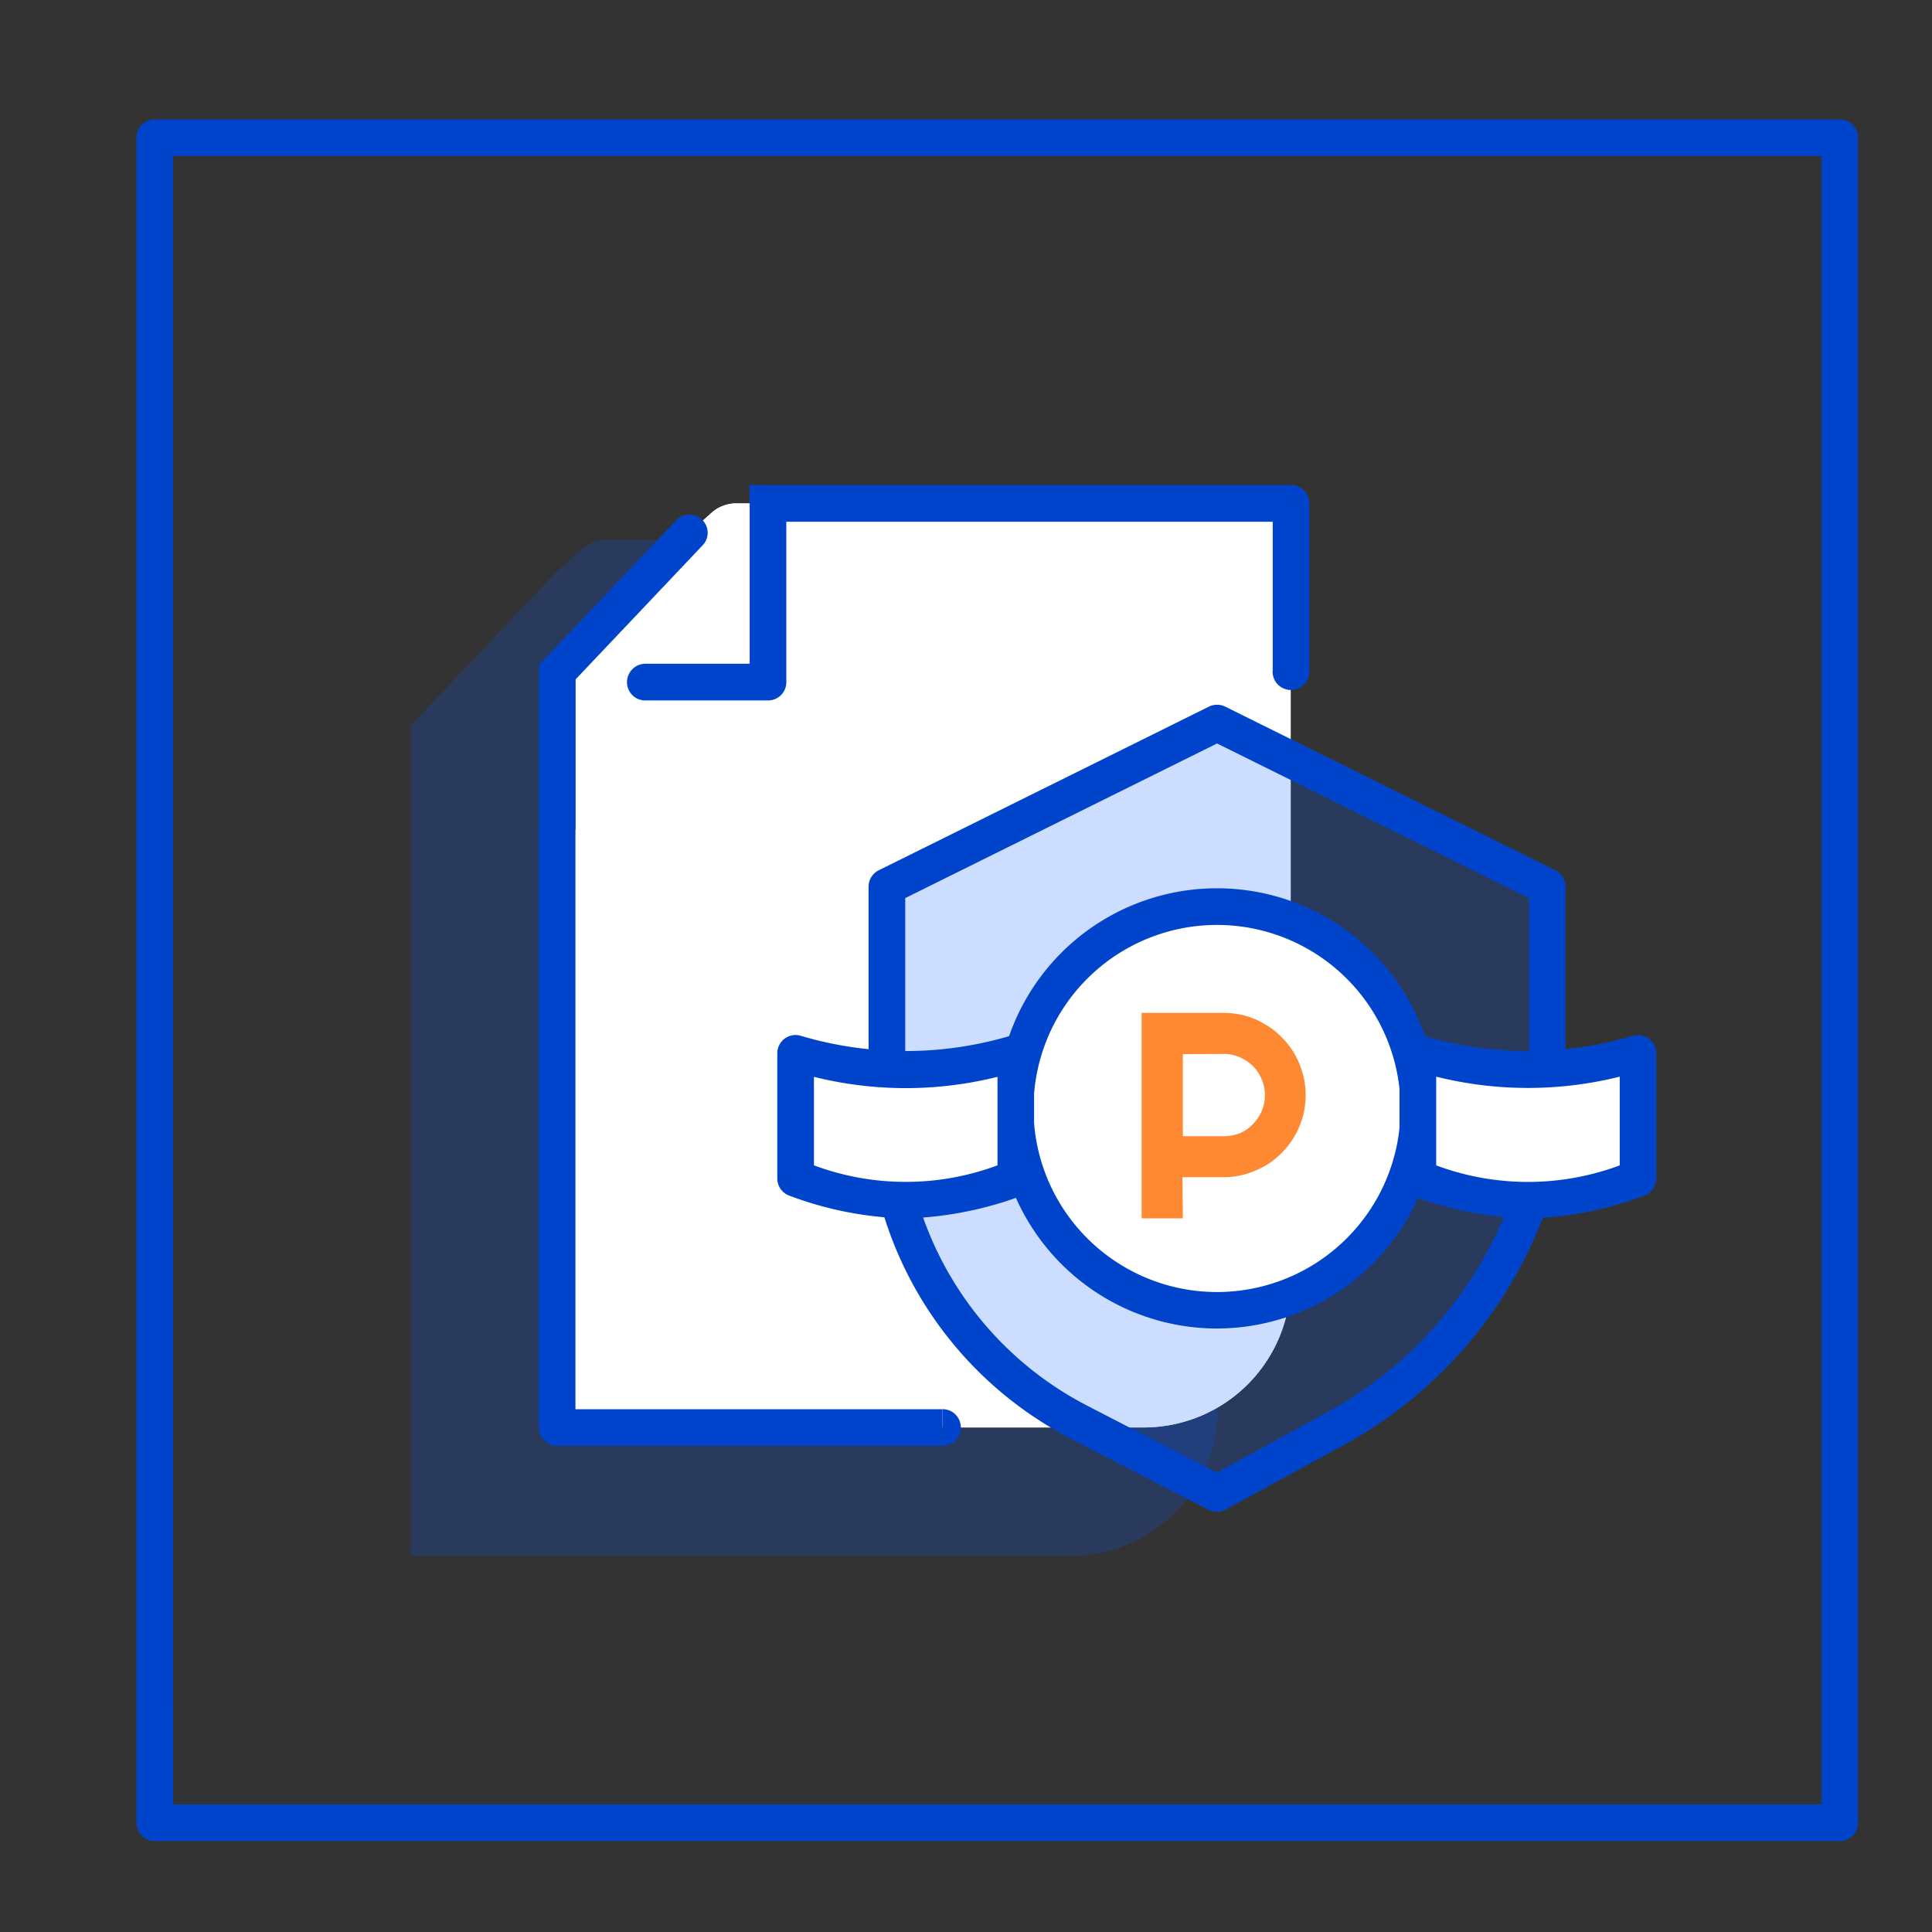 <svg xmlns="http://www.w3.org/2000/svg" xmlns:xlink="http://www.w3.org/1999/xlink" width="40" height="40" viewBox="0 0 40 40">
  <rect x="0" y="0" width="40" height="40" fill="#333333" stroke="none"/>
  <defs>
    <clipPath id="clip-path">
      <rect id="사각형_25575" data-name="사각형 25575" width="16.71" height="21.039" fill="none"/>
    </clipPath>
    <clipPath id="clip-path-2">
      <rect id="사각형_25576" data-name="사각형 25576" width="13.671" height="15.95" fill="none"/>
    </clipPath>
    <clipPath id="clip-path-3">
      <rect id="사각형_25577" data-name="사각형 25577" width="3.403" height="4.253" fill="none"/>
    </clipPath>
  </defs>
  <g id="label_icon_24" transform="translate(12634 2182)">
    <path id="패스_63269" data-name="패스 63269" d="M161.295,356.614v-3.258l2.734-2.886.468-.418a.768.768,0,0,1,.5-.19h11.484v16.094a3.042,3.042,0,0,1-3.038,3.038H161.295Z" transform="translate(-12783.759 -2521.44)" fill="#fff"/>
    <g id="그룹_52738" data-name="그룹 52738" transform="translate(-12625.495 -2170.824)" opacity="0.2">
      <g id="그룹_52737" data-name="그룹 52737">
        <g id="그룹_52736" data-name="그룹 52736" clip-path="url(#clip-path)">
          <path id="패스_63270" data-name="패스 63270" d="M154.646,358.952v-3.585l3.008-3.175.536-.478a.768.768,0,0,1,.5-.19h12.661v18a3.038,3.038,0,0,1-3.038,3.038H154.646Z" transform="translate(-154.646 -351.524)" fill="#05f"/>
        </g>
      </g>
    </g>
    <path id="패스_63271" data-name="패스 63271" d="M161.295,356.614v-3.258l2.734-2.886.468-.418a.768.768,0,0,1,.5-.19h11.484v16.094a3.042,3.042,0,0,1-3.038,3.038H161.295Z" transform="translate(-12783.759 -2521.44)" fill="#fff"/>
    <path id="패스_63272" data-name="패스 63272" d="M177.446,368.055H142.56a.379.379,0,0,1-.379-.379V332.79a.379.379,0,0,1,.379-.379h34.886a.379.379,0,0,1,.379.379v34.886a.379.379,0,0,1-.379.379m-34.506-.758h34.127V333.169H142.939Z" transform="translate(-12773.356 -2511.938)" fill="#04c"/>
    <g id="그룹_52741" data-name="그룹 52741" transform="translate(-12615.643 -2167.029)" opacity="0.2">
      <g id="그룹_52740" data-name="그룹 52740">
        <g id="그룹_52739" data-name="그룹 52739" clip-path="url(#clip-path-2)">
          <path id="패스_63273" data-name="패스 63273" d="M176.253,363.223l6.835-3.388,6.836,3.388v5.18a8.727,8.727,0,0,1-4.379,6.038l-2.457,1.344-2.835-1.466a7.444,7.444,0,0,1-4-5.917Z" transform="translate(-176.253 -359.835)" fill="#05f"/>
        </g>
      </g>
    </g>
    <path id="패스_63274" data-name="패스 63274" d="M182.637,375.713a.383.383,0,0,1-.174-.042l-2.835-1.466a7.788,7.788,0,0,1-4.2-6.219v-5.215a.38.38,0,0,1,.211-.34l6.835-3.388a.387.387,0,0,1,.338,0l6.835,3.388a.38.38,0,0,1,.211.34v5.18a9.092,9.092,0,0,1-4.575,6.371l-2.458,1.344a.379.379,0,0,1-.182.047m-6.456-12.706v4.944a7.021,7.021,0,0,0,3.795,5.579l2.656,1.373,2.28-1.247a8.321,8.321,0,0,0,4.188-5.775l-.006-4.875-6.457-3.2Z" transform="translate(-12791.445 -2526.413)" fill="#04c"/>
    <path id="패스_63275" data-name="패스 63275" d="M165.206,349.031h-.38v.38h.38Zm-4.362,3.874-.276-.258-.1.106v.152Zm14.811-.03a.38.38,0,1,0,.759,0Zm.38-3.464h.38a.378.378,0,0,0-.38-.38Zm-10.828,3.7v.38a.378.378,0,0,0,.38-.38Zm-2.539-.38a.383.383,0,0,0-.38.38.378.378,0,0,0,.38.38Zm1.187-2.453a.374.374,0,0,0-.014-.531.38.38,0,0,0-.537.015Zm-3.01,18.266h-.38a.383.383,0,0,0,.38.38Zm7.975.38a.383.383,0,0,0,.38-.38.378.378,0,0,0-.38-.38Zm-8.354-12.76h.759V352.9h-.759Zm15.95-6.752h-.759v3.463h.759Zm-.38-.38H165.206v.759h10.828Zm-11.208,4.079h.759v-3.7h-.759Zm.38-.38h-2.54v.759h2.54Zm-4.087.433,2.734-2.886-.551-.516-2.735,2.886Zm.1,3h-.759v12.38h.759Zm-.38,12.76h7.975v-.759h-7.975Z" transform="translate(-12783.307 -2520.989)" fill="#04c"/>
    <path id="패스_63276" data-name="패스 63276" d="M186.248,368.145a4.177,4.177,0,1,1-4.177,4.177,4.177,4.177,0,0,1,4.177-4.177" transform="translate(-12795.053 -2531.375)" fill="#fff"/>
    <path id="패스_63277" data-name="패스 63277" d="M185.8,376.428a4.557,4.557,0,1,1,4.557-4.557,4.562,4.562,0,0,1-4.557,4.557m0-8.355a3.8,3.8,0,1,0,3.8,3.8,3.8,3.8,0,0,0-3.8-3.8" transform="translate(-12794.603 -2530.923)" fill="#04c"/>
    <path id="패스_63278" data-name="패스 63278" d="M172.1,374.793a7.958,7.958,0,0,0,4.557,0v2.59a6.029,6.029,0,0,1-4.557,0Z" transform="translate(-12789.625 -2534.984)" fill="#fff"/>
    <path id="패스_63279" data-name="패스 63279" d="M173.917,377.76a7.343,7.343,0,0,1-2.392-.469.379.379,0,0,1-.258-.36v-2.59a.378.378,0,0,1,.469-.368,7.615,7.615,0,0,0,4.373,0,.38.38,0,0,1,.474.368v2.59a.381.381,0,0,1-.26.361,7.48,7.48,0,0,1-2.406.468m-1.891-1.1a5.439,5.439,0,0,0,3.8,0v-1.832a7.851,7.851,0,0,1-3.8,0Z" transform="translate(-12789.174 -2534.533)" fill="#04c"/>
    <path id="패스_63280" data-name="패스 63280" d="M204.91,374.793a7.958,7.958,0,0,1-4.557,0v2.59a6.029,6.029,0,0,0,4.557,0Z" transform="translate(-12804.998 -2534.984)" fill="#fff"/>
    <path id="패스_63281" data-name="패스 63281" d="M202.188,377.76a7.482,7.482,0,0,1-2.406-.468.381.381,0,0,1-.26-.361v-2.59a.38.38,0,0,1,.474-.368,7.6,7.6,0,0,0,4.373,0,.379.379,0,0,1,.469.369v2.59a.379.379,0,0,1-.258.36,7.356,7.356,0,0,1-2.392.469m-1.906-1.1a5.441,5.441,0,0,0,3.8,0v-1.837a7.845,7.845,0,0,1-3.8,0Z" transform="translate(-12804.547 -2534.533)" fill="#04c"/>
    <g id="그룹_52744" data-name="그룹 52744" transform="translate(-12610.361 -2161.026)" opacity="0.8">
      <g id="그룹_52743" data-name="그룹 52743">
        <g id="그룹_52742" data-name="그룹 52742" clip-path="url(#clip-path-3)">
          <path id="패스_63282" data-name="패스 63282" d="M188.654,373.816v1.7h.851a.943.943,0,0,0,.329-.061.8.8,0,0,0,.27-.19.875.875,0,0,0,.181-.266.855.855,0,0,0,.068-.334.791.791,0,0,0-.068-.327.824.824,0,0,0-.181-.274.893.893,0,0,0-.27-.182.8.8,0,0,0-.329-.069Zm0,3.4H187.8v-4.253h1.7a1.765,1.765,0,0,1,.451.06,1.536,1.536,0,0,1,.4.175,1.426,1.426,0,0,1,.345.266,1.6,1.6,0,0,1,.266.341,1.714,1.714,0,0,1,.172.41,1.6,1.6,0,0,1,.062.448,1.648,1.648,0,0,1-.133.661,1.7,1.7,0,0,1-.365.539,1.555,1.555,0,0,1-.542.364,1.607,1.607,0,0,1-.659.137h-.851Z" transform="translate(-187.803 -372.966)" fill="#ff6b00"/>
        </g>
      </g>
    </g>
    <rect id="사각형_25613" data-name="사각형 25613" width="40" height="40" transform="translate(-12634 -2182)" fill="none"/>
  </g>
</svg>
